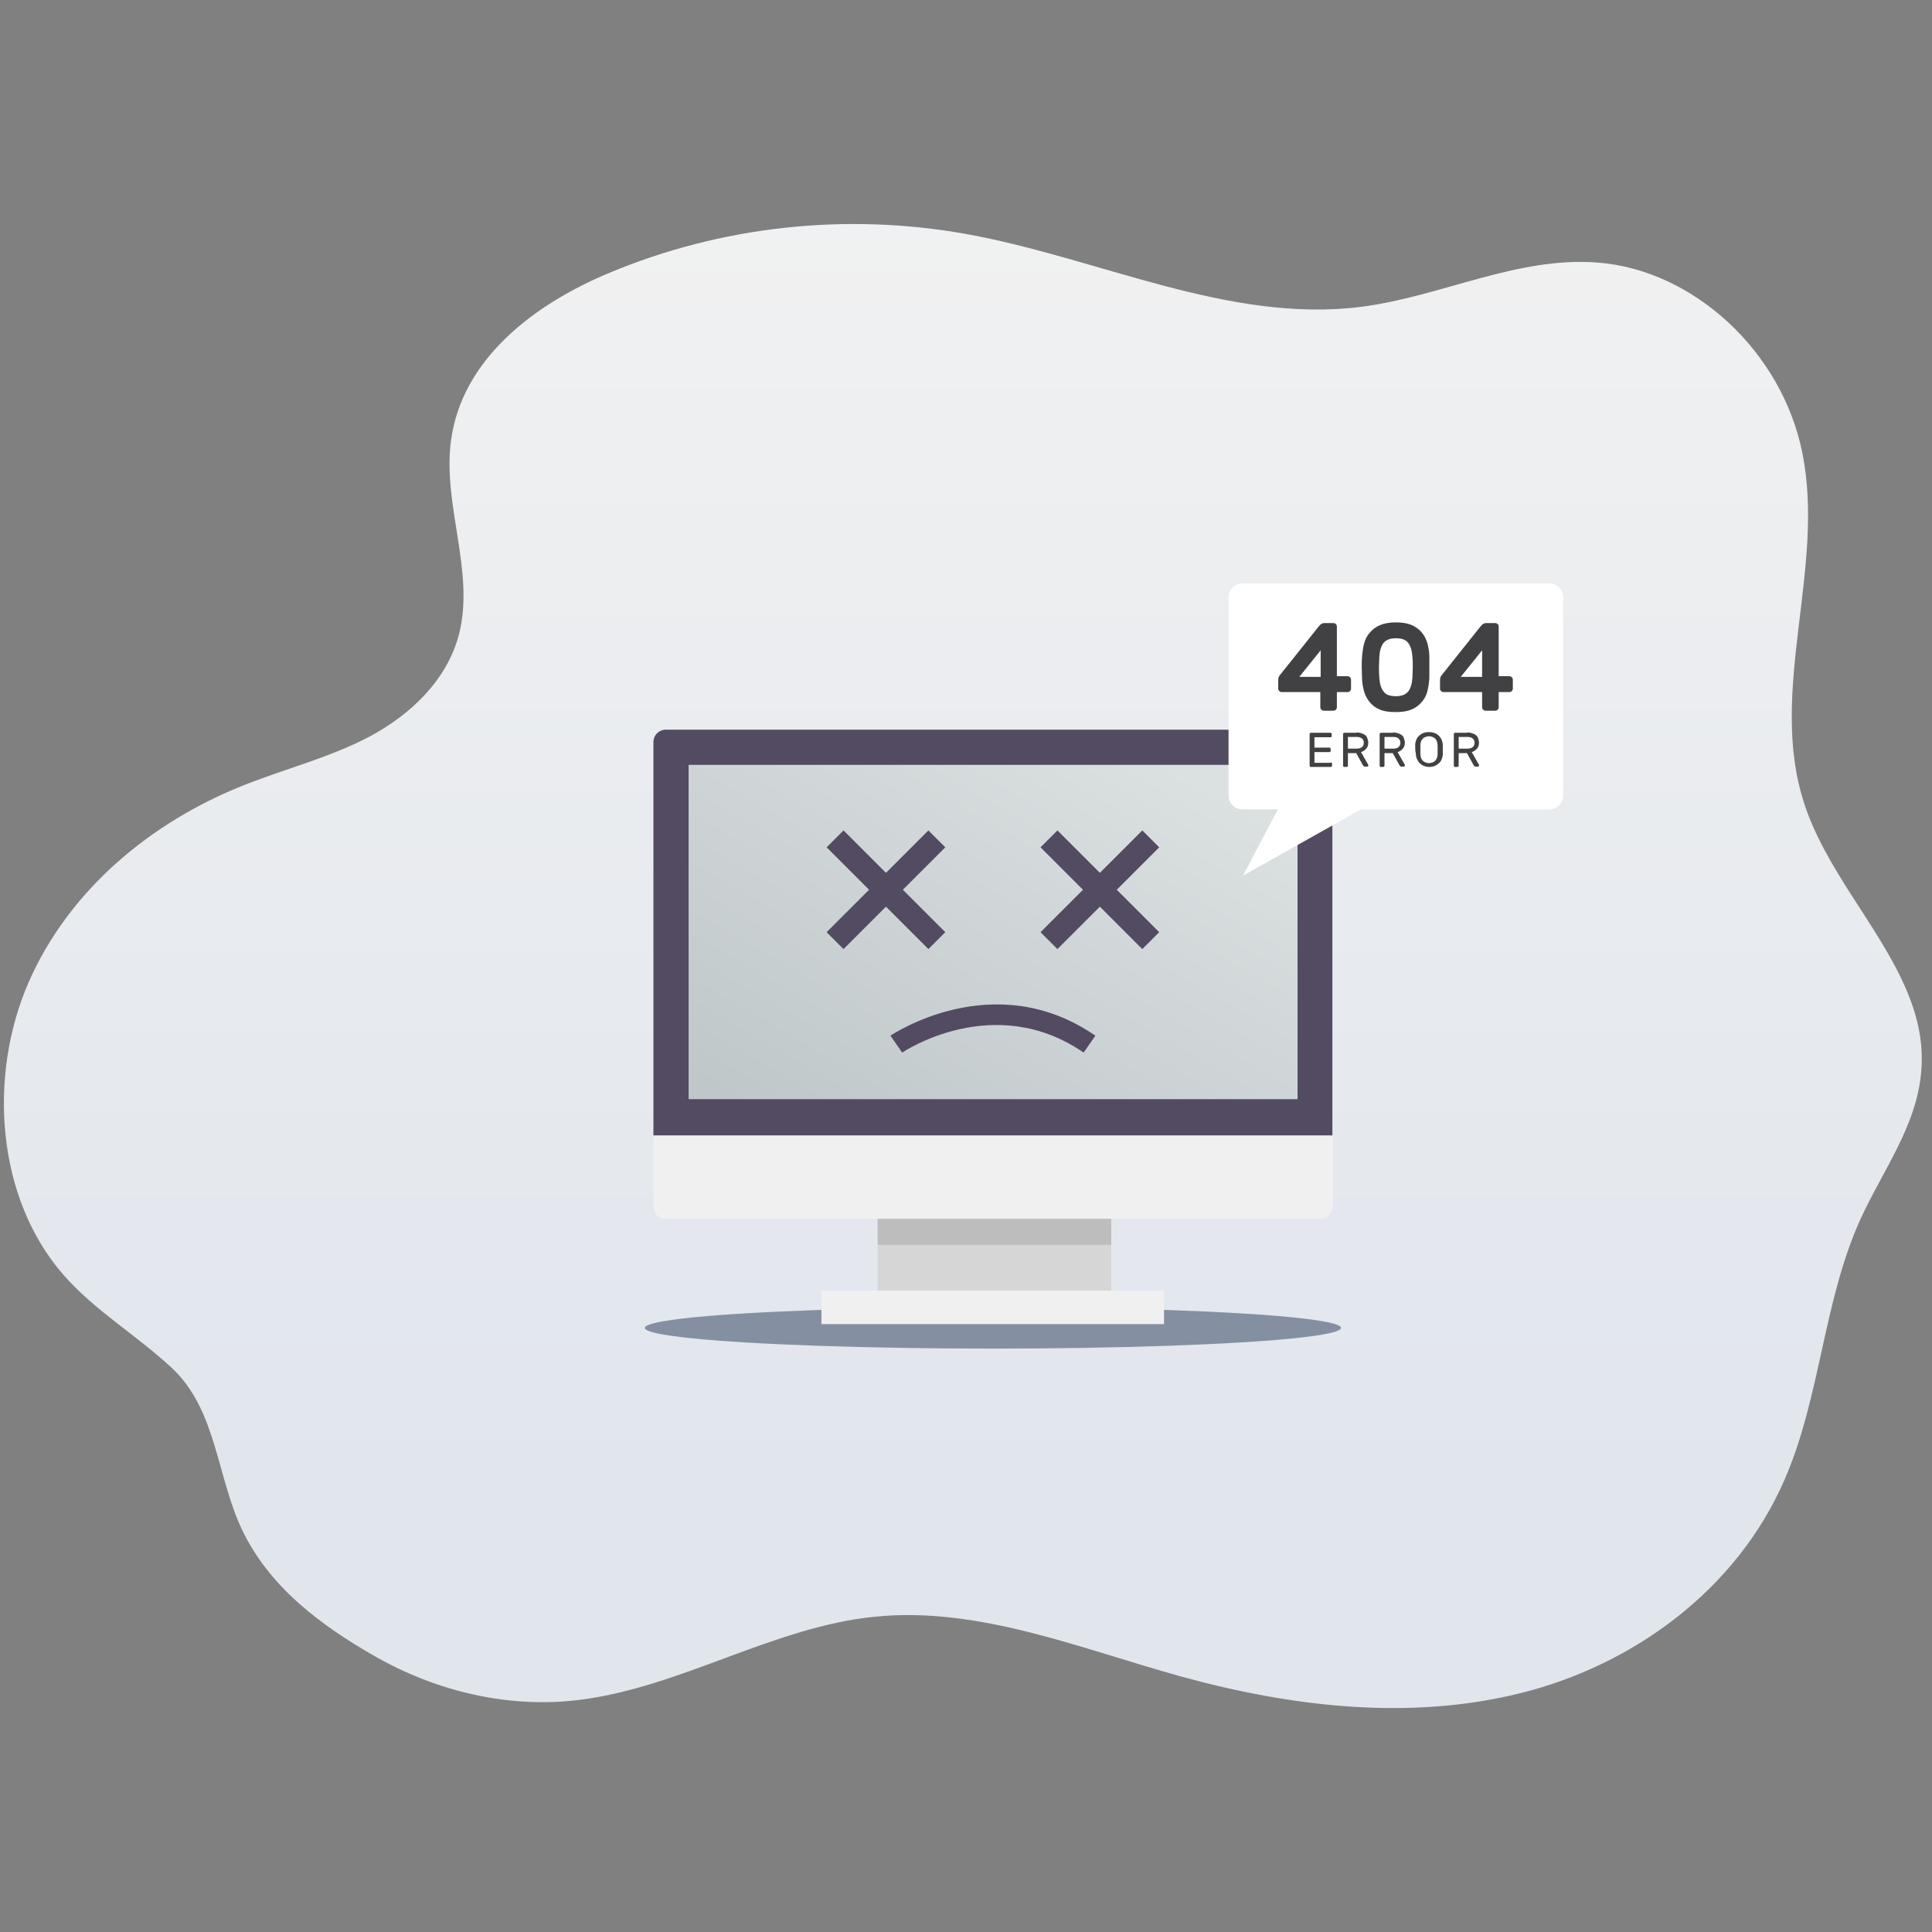 <?xml version="1.0" encoding="utf-8"?>
<!-- Generator: Adobe Illustrator 19.0.0, SVG Export Plug-In . SVG Version: 6.00 Build 0)  -->
<svg version="1.1" id="Layer_1" xmlns="http://www.w3.org/2000/svg" xmlns:xlink="http://www.w3.org/1999/xlink" x="0px" y="0px"
	 width="560px" height="560px" viewBox="0 0 560 560" enable-background="new 0 0 560 560" xml:space="preserve">
<rect x="0" y="0" width="560" height="560" fill="#808080" stroke="none"/>
<g id="XMLID_113_">
	<linearGradient id="XMLID_9_" gradientUnits="userSpaceOnUse" x1="279.079" y1="429.541" x2="279.079" y2="28.105">
		<stop  offset="1.963139e-003" style="stop-color:#E1E6ED"/>
		<stop  offset="0.997" style="stop-color:#F2F2F2"/>
	</linearGradient>
	<path id="XMLID_41_" fill="url(#XMLID_9_)" d="M552,285.6c-7.9-17.7-23-33.9-29.1-52.9c-10.5-32.4,6.3-68-0.5-101.5
		c-5.9-29.3-31.5-53-59.4-55.1c-23.2-1.8-45.2,9.8-68.2,12.8c-38.6,5-76.4-14.2-114.9-21.1c-34.7-6.2-70.8-2.3-103.3,11.3
		c-21.2,8.8-42.8,24.7-45.9,48.8c-2.4,18.5,6.9,37.7,2.4,55.7c-3.4,13.5-14.1,23.5-25.8,29.8c-11.7,6.2-24.6,9.4-36.9,14.3
		c-26.3,10.5-50.2,29.9-62.1,57c-11.8,27.1-9.4,62.3,9.9,84.6c9.2,10.6,21.4,17.7,31.6,27.2c13.3,12.4,13,32.4,20.9,48
		c8.1,16.1,22.6,26.7,37.3,35.2c18.3,10.6,39.5,15.6,60.1,13c29.4-3.7,56.1-21.2,85.6-24.1c29.9-3,59.3,9.2,88.5,17.3
		c32.3,8.9,66.5,12.9,98.8,4.8s62.4-29.8,76.3-61.9c10.4-23.9,11.2-51.8,22-75.5c6.5-14.2,16.5-27.3,17.6-43.1
		C557.6,301.4,555.5,293.4,552,285.6z"/>
</g>
<ellipse id="XMLID_28_" opacity="0.5" fill="#273B54" cx="287.8" cy="384.9" rx="100.9" ry="6"/>
<path id="XMLID_27_" fill="#F0F0F0" d="M189.4,329.1v20.6c0,2,1.6,3.6,3.6,3.6h189.7c2,0,3.6-1.6,3.6-3.6v-20.6H189.4z"/>
<path id="XMLID_26_" fill="#534B62" d="M386.2,215.1c0-2-1.6-3.6-3.6-3.6H193c-2,0-3.6,1.6-3.6,3.6v114h196.8V215.1z"/>
<rect id="XMLID_25_" x="254.4" y="353.3" fill="#D6D6D6" width="67.7" height="20.8"/>
<rect id="XMLID_24_" x="238.1" y="374.1" fill="#F0F0F0" width="99.3" height="9.7"/>
<rect id="XMLID_23_" x="254.4" y="353.3" fill="#BDBDBD" width="67.7" height="7.5"/>
<linearGradient id="XMLID_29_" gradientUnits="userSpaceOnUse" x1="244.789" y1="344.692" x2="330.865" y2="195.604">
	<stop  offset="3.422120e-002" style="stop-color:#BFC7C8"/>
	<stop  offset="0.26" style="stop-color:#C7CECF"/>
	<stop  offset="0.895" style="stop-color:#DBE0E1"/>
</linearGradient>
<rect id="XMLID_22_" x="199.6" y="221.7" fill="url(#XMLID_29_)" width="176.5" height="96.9"/>
<g id="XMLID_62_">
	<polygon id="XMLID_21_" fill="#534B62" points="269.1,240.7 256.8,253 244.5,240.7 239.6,245.6 251.9,257.9 239.6,270.2 
		244.5,275.1 256.8,262.8 269.1,275.1 274,270.2 261.7,257.9 274,245.6 	"/>
	<polygon id="XMLID_20_" fill="#534B62" points="336,245.6 331.1,240.7 318.8,253 306.5,240.7 301.6,245.6 313.9,257.9 301.6,270.2 
		306.5,275.1 318.8,262.8 331.1,275.1 336,270.2 323.7,257.9 	"/>
</g>
<g id="XMLID_60_">
	<path id="XMLID_19_" fill="#534B62" d="M314.1,305.1c-26-17.9-52.3-0.2-52.6,0l-3.4-4.9c0.3-0.2,30-20.3,59.4,0L314.1,305.1z"/>
</g>
<g id="XMLID_31_">
	<path id="XMLID_18_" fill="#FFFFFF" d="M449.1,169.1h-89c-2.2,0-4,1.8-4,4v57.5c0,2.2,1.8,4,4,4h10.3l-10.1,19.2l34.2-19.2h54.6
		c2.2,0,4-1.8,4-4v-57.5C453.1,170.9,451.3,169.1,449.1,169.1z"/>
	<g id="XMLID_32_">
		<g id="XMLID_48_">
			<path id="XMLID_55_" fill="#414042" d="M383.7,206c-0.3,0-0.5-0.1-0.7-0.3c-0.2-0.2-0.3-0.4-0.3-0.7v-4.4h-11.2
				c-0.3,0-0.5-0.1-0.7-0.3c-0.2-0.2-0.3-0.4-0.3-0.7v-2.6c0-0.3,0.1-0.6,0.2-0.9c0.2-0.3,0.3-0.5,0.6-0.8l11-13.8
				c0.5-0.6,1-0.9,1.5-0.9h2.7c0.3,0,0.5,0.1,0.7,0.3c0.2,0.2,0.3,0.4,0.3,0.7v14.4h3.1c0.3,0,0.5,0.1,0.7,0.3
				c0.2,0.2,0.3,0.4,0.3,0.7v2.6c0,0.3-0.1,0.5-0.3,0.7c-0.2,0.2-0.4,0.3-0.7,0.3h-3.1v4.4c0,0.3-0.1,0.5-0.3,0.7
				c-0.2,0.2-0.4,0.3-0.7,0.3H383.7z M382.8,196.2v-7.7l-6.2,7.7H382.8z"/>
			<path id="XMLID_52_" fill="#414042" d="M414.3,190.2c0,0.5,0,1,0,1.5c0,0.6,0,1.1,0,1.7c0,0.6,0,1.1,0,1.7c0,0.6,0,1.1,0,1.5
				c-0.1,1.4-0.3,2.7-0.6,3.9c-0.3,1.2-0.9,2.2-1.7,3.1c-0.8,0.9-1.7,1.6-3,2.1c-1.2,0.5-2.7,0.7-4.5,0.7c-1.8,0-3.3-0.2-4.5-0.7
				c-1.2-0.5-2.2-1.2-2.9-2.1c-0.8-0.9-1.3-1.9-1.7-3.1c-0.3-1.2-0.6-2.5-0.6-3.9c0-0.9-0.1-2-0.1-3.1c0-1.2,0-2.2,0.1-3.1
				c0.1-1.4,0.3-2.7,0.6-3.9c0.3-1.2,0.9-2.3,1.7-3.2c0.8-0.9,1.7-1.6,2.9-2.1c1.2-0.5,2.7-0.8,4.5-0.8c1.8,0,3.2,0.2,4.5,0.7
				c1.2,0.5,2.2,1.2,3,2.1c0.8,0.9,1.3,1.9,1.7,3.1C414,187.5,414.3,188.8,414.3,190.2z M399.8,196.4c0.1,1.7,0.5,3.1,1.2,4
				c0.7,1,1.9,1.4,3.6,1.4c1.7,0,2.9-0.5,3.6-1.4c0.7-0.9,1.1-2.3,1.2-4c0-0.9,0.1-1.9,0.1-3c0-1.1,0-2.1-0.1-3
				c-0.1-1.7-0.5-3.1-1.2-4c-0.7-1-1.9-1.4-3.6-1.4c-1.7,0-2.9,0.5-3.6,1.4c-0.7,0.9-1.1,2.3-1.2,4c0,0.9-0.1,1.9-0.1,3
				C399.7,194.5,399.7,195.5,399.8,196.4z"/>
			<path id="XMLID_49_" fill="#414042" d="M430.6,206c-0.3,0-0.5-0.1-0.7-0.3c-0.2-0.2-0.3-0.4-0.3-0.7v-4.4h-11.2
				c-0.3,0-0.5-0.1-0.7-0.3c-0.2-0.2-0.3-0.4-0.3-0.7v-2.6c0-0.3,0.1-0.6,0.2-0.9c0.2-0.3,0.3-0.5,0.6-0.8l11-13.8
				c0.5-0.6,1-0.9,1.5-0.9h2.7c0.3,0,0.5,0.1,0.7,0.3c0.2,0.2,0.3,0.4,0.3,0.7v14.4h3.1c0.3,0,0.5,0.1,0.7,0.3
				c0.2,0.2,0.3,0.4,0.3,0.7v2.6c0,0.3-0.1,0.5-0.3,0.7c-0.2,0.2-0.4,0.3-0.7,0.3h-3.1v4.4c0,0.3-0.1,0.5-0.3,0.7
				c-0.2,0.2-0.4,0.3-0.7,0.3H430.6z M429.6,196.2v-7.7l-6.2,7.7H429.6z"/>
		</g>
		<g id="XMLID_33_">
			<path id="XMLID_46_" fill="#414042" d="M385.7,221c0.1,0,0.2,0,0.3,0.1c0.1,0.1,0.1,0.2,0.1,0.3v0.5c0,0.1,0,0.2-0.1,0.3
				c-0.1,0.1-0.2,0.1-0.3,0.1H380c-0.1,0-0.2,0-0.3-0.1c-0.1-0.1-0.1-0.2-0.1-0.3v-9.1c0-0.1,0-0.2,0.1-0.3c0.1-0.1,0.2-0.1,0.3-0.1
				h5.6c0.1,0,0.2,0,0.3,0.1c0.1,0.1,0.1,0.2,0.1,0.3v0.5c0,0.1,0,0.2-0.1,0.3c-0.1,0.1-0.2,0.1-0.3,0.1h-4.6v3h4.3
				c0.1,0,0.2,0,0.3,0.1c0.1,0.1,0.1,0.2,0.1,0.3v0.5c0,0.1,0,0.2-0.1,0.3c-0.1,0.1-0.2,0.1-0.3,0.1h-4.3v3.1H385.7z"/>
			<path id="XMLID_43_" fill="#414042" d="M393.2,212.3c0.5,0,0.9,0.1,1.3,0.2c0.4,0.1,0.8,0.3,1.1,0.5c0.3,0.2,0.6,0.5,0.7,0.9
				s0.3,0.8,0.3,1.3c0,0.8-0.2,1.4-0.6,1.8c-0.4,0.5-0.9,0.8-1.5,1l2.1,3.7c0,0.1,0,0.1,0,0.2c0,0.1,0,0.2-0.1,0.2
				c-0.1,0.1-0.1,0.1-0.2,0.1h-0.6c-0.2,0-0.3,0-0.4-0.1c-0.1-0.1-0.2-0.2-0.2-0.2l-2-3.6h-2.4v3.6c0,0.1,0,0.2-0.1,0.3
				c-0.1,0.1-0.2,0.1-0.3,0.1h-0.6c-0.1,0-0.2,0-0.3-0.1c-0.1-0.1-0.1-0.2-0.1-0.3v-9.1c0-0.1,0-0.2,0.1-0.3
				c0.1-0.1,0.2-0.1,0.3-0.1H393.2z M390.7,217h2.4c0.7,0,1.2-0.1,1.6-0.4c0.4-0.3,0.6-0.7,0.6-1.3c0-0.6-0.2-1-0.6-1.3
				c-0.4-0.3-0.9-0.4-1.6-0.4h-2.4V217z"/>
			<path id="XMLID_40_" fill="#414042" d="M403.8,212.3c0.5,0,0.9,0.1,1.3,0.2c0.4,0.1,0.8,0.3,1.1,0.5c0.3,0.2,0.6,0.5,0.7,0.9
				s0.3,0.8,0.3,1.3c0,0.8-0.2,1.4-0.6,1.8c-0.4,0.5-0.9,0.8-1.5,1l2.1,3.7c0,0.1,0,0.1,0,0.2c0,0.1,0,0.2-0.1,0.2
				c-0.1,0.1-0.1,0.1-0.2,0.1h-0.6c-0.2,0-0.3,0-0.4-0.1c-0.1-0.1-0.2-0.2-0.2-0.2l-2-3.6h-2.4v3.6c0,0.1,0,0.2-0.1,0.3
				c-0.1,0.1-0.2,0.1-0.3,0.1h-0.6c-0.1,0-0.2,0-0.3-0.1c-0.1-0.1-0.1-0.2-0.1-0.3v-9.1c0-0.1,0-0.2,0.1-0.3
				c0.1-0.1,0.2-0.1,0.3-0.1H403.8z M401.3,217h2.4c0.7,0,1.2-0.1,1.6-0.4c0.4-0.3,0.6-0.7,0.6-1.3c0-0.6-0.2-1-0.6-1.3
				c-0.4-0.3-0.9-0.4-1.6-0.4h-2.4V217z"/>
			<path id="XMLID_37_" fill="#414042" d="M410.2,216c0-0.5,0.1-1,0.3-1.5c0.2-0.5,0.4-0.9,0.8-1.2c0.3-0.3,0.7-0.6,1.2-0.8
				c0.5-0.2,1-0.3,1.7-0.3c0.6,0,1.2,0.1,1.7,0.3c0.5,0.2,0.9,0.5,1.2,0.8c0.3,0.3,0.6,0.7,0.8,1.2c0.2,0.5,0.3,1,0.3,1.5
				c0,0.8,0,1.7,0,2.5c0,0.5-0.1,1-0.3,1.5c-0.2,0.5-0.4,0.9-0.8,1.2c-0.3,0.3-0.7,0.6-1.2,0.8c-0.5,0.2-1,0.3-1.6,0.3
				c-0.6,0-1.2-0.1-1.6-0.3c-0.5-0.2-0.9-0.5-1.2-0.8c-0.3-0.3-0.6-0.8-0.8-1.2c-0.2-0.5-0.3-1-0.3-1.5
				C410.2,217.7,410.2,216.9,410.2,216z M416.7,216.1c0-0.4-0.1-0.8-0.2-1.2c-0.1-0.3-0.3-0.6-0.5-0.8c-0.2-0.2-0.5-0.4-0.8-0.5
				c-0.3-0.1-0.6-0.2-1-0.2c-0.4,0-0.7,0.1-1,0.2c-0.3,0.1-0.6,0.3-0.8,0.5c-0.2,0.2-0.4,0.5-0.5,0.8c-0.1,0.3-0.2,0.7-0.2,1.2
				c0,0.4,0,0.8,0,1.2c0,0.4,0,0.8,0,1.2c0,0.4,0.1,0.8,0.2,1.2c0.1,0.3,0.3,0.6,0.5,0.8c0.2,0.2,0.5,0.4,0.8,0.5
				c0.3,0.1,0.6,0.2,1,0.2c0.4,0,0.7-0.1,1-0.2c0.3-0.1,0.6-0.3,0.8-0.5c0.2-0.2,0.4-0.5,0.5-0.8c0.1-0.3,0.2-0.7,0.2-1.2
				c0-0.4,0-0.8,0-1.2C416.7,216.9,416.7,216.5,416.7,216.1z"/>
			<path id="XMLID_34_" fill="#414042" d="M425.3,212.3c0.5,0,0.9,0.1,1.3,0.2c0.4,0.1,0.8,0.3,1.1,0.5c0.3,0.2,0.6,0.5,0.7,0.9
				s0.3,0.8,0.3,1.3c0,0.8-0.2,1.4-0.6,1.8c-0.4,0.5-0.9,0.8-1.5,1l2.1,3.7c0,0.1,0,0.1,0,0.2c0,0.1,0,0.2-0.1,0.2
				c-0.1,0.1-0.1,0.1-0.2,0.1h-0.6c-0.2,0-0.3,0-0.4-0.1c-0.1-0.1-0.2-0.2-0.2-0.2l-2-3.6h-2.4v3.6c0,0.1,0,0.2-0.1,0.3
				c-0.1,0.1-0.2,0.1-0.3,0.1h-0.6c-0.1,0-0.2,0-0.3-0.1c-0.1-0.1-0.1-0.2-0.1-0.3v-9.1c0-0.1,0-0.2,0.1-0.3
				c0.1-0.1,0.2-0.1,0.3-0.1H425.3z M422.8,217h2.4c0.7,0,1.2-0.1,1.6-0.4c0.4-0.3,0.6-0.7,0.6-1.3c0-0.6-0.2-1-0.6-1.3
				c-0.4-0.3-0.9-0.4-1.6-0.4h-2.4V217z"/>
		</g>
	</g>
</g>
</svg>
